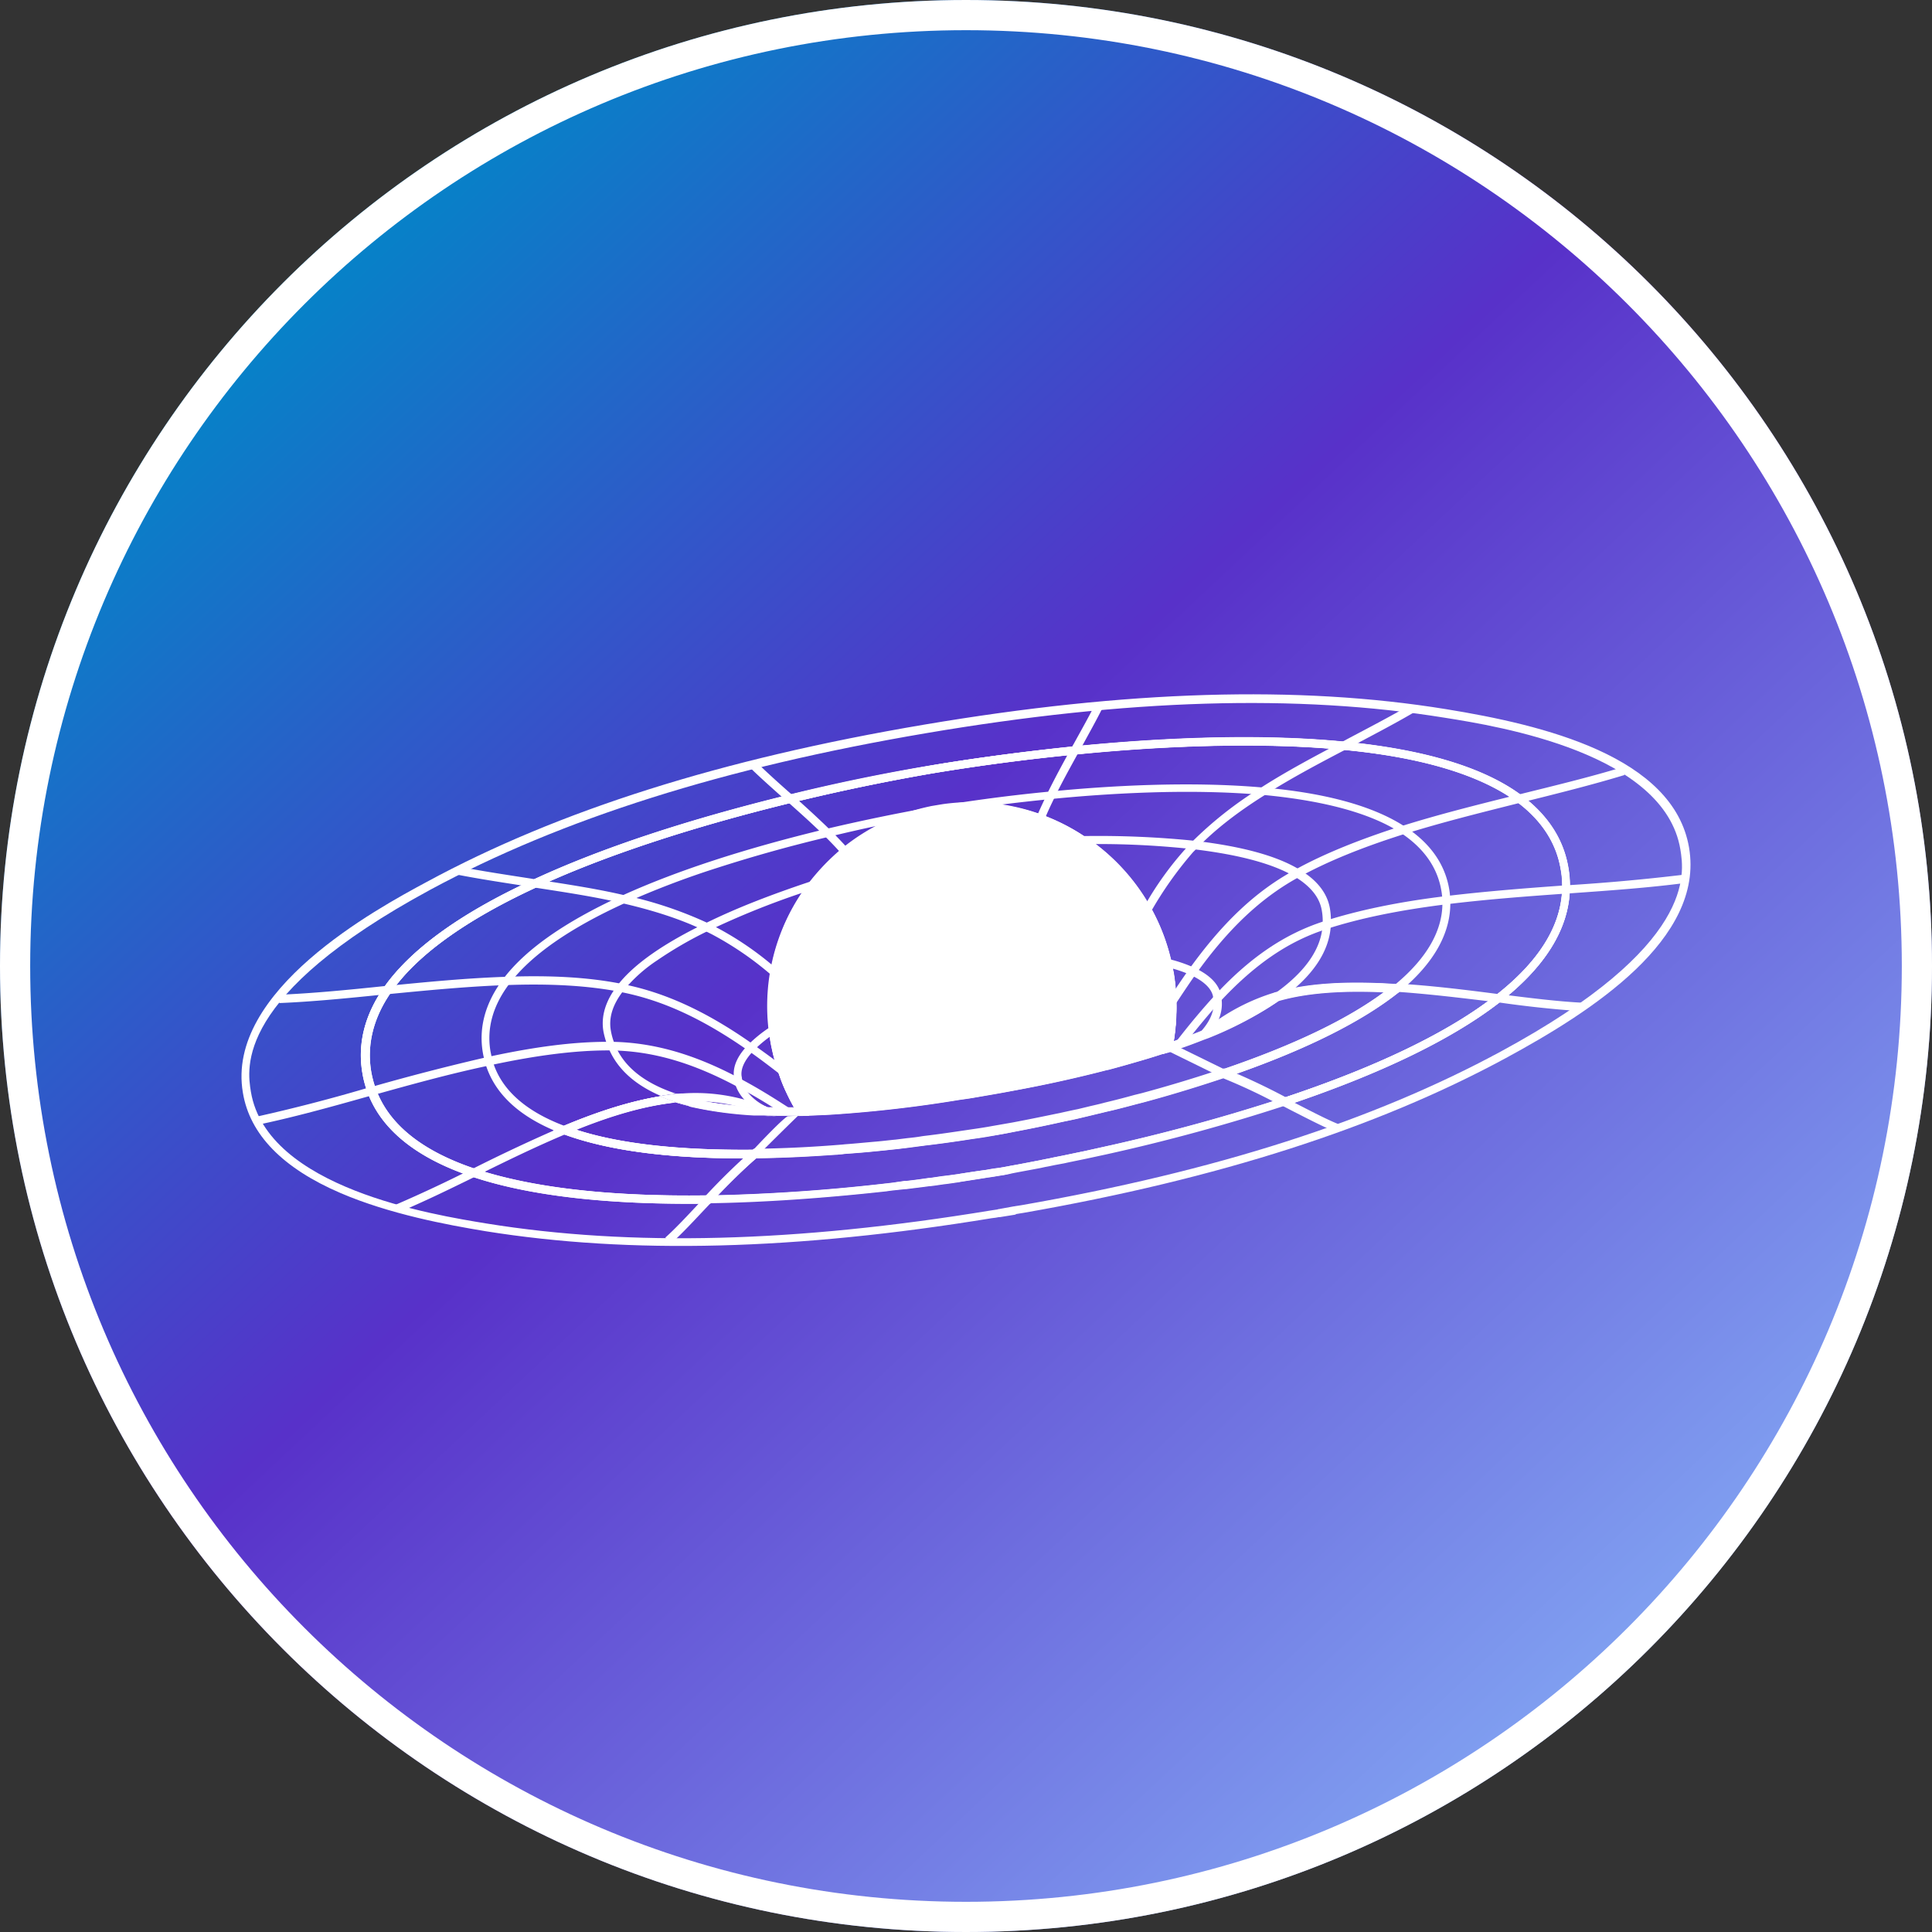 <svg width="32" height="32" viewBox="0 0 32 32" fill="none" xmlns="http://www.w3.org/2000/svg">
    <rect x="0" y="0" width="32" height="32" fill="#333333" stroke="none"/>
    <path d="M16 32c8.837 0 16-7.163 16-16S24.837 0 16 0 0 7.163 0 16s7.163 16 16 16z" fill="url(#a)"/>
    <path d="M16 31.75c8.698 0 15.75-7.052 15.75-15.75S24.698.25 16 .25.25 7.302.25 16 7.302 31.75 16 31.75z" stroke="#fff" stroke-width=".5"/>
    <path d="m16.812 20.119-.248.04h-.018c-.018.005-.037.005-.055.01l-.064.008c-3.243.532-5.987.6-8.382.216-.644-.106-1.593-.284-2.404-.632-.958-.412-1.504-.97-1.618-1.662-.289-1.69 2.216-3.046 3.042-3.49 2.189-1.187 4.887-2.039 8.244-2.607 3.358-.568 6.189-.655 8.643-.256 1.604.26 3.766.778 4.024 2.293.258 1.514-1.612 2.716-3.042 3.49-2.135 1.154-4.745 1.993-7.983 2.56l-.064.01c-.019.005-.037.005-.055.009-.011.01-.016.01-.02.01zm-.28-.092h.009l.252-.046h.005c.018-.005.036-.005.054-.009l.065-.01c3.22-.563 5.817-1.396 7.942-2.546 3.243-1.754 3.036-2.954 2.973-3.348-.265-1.594-3.004-2.038-3.902-2.18-2.442-.395-5.254-.312-8.598.257-3.343.568-6.023 1.415-8.203 2.591-3.243 1.755-3.037 2.955-2.973 3.35.27 1.593 3.01 2.033 3.909 2.18 2.382.384 5.112.315 8.34-.216l.065-.01c.018-.004.037-.004.055-.008l.007-.005z" fill="#fff"/>
    <path d="M16.569 19.472c-.064.01-.133.023-.206.032-.138.023-.293.046-.463.073l-.018.005c-.073.009-.151.023-.234.032-.073.009-.15.023-.233.032H15.4c-.123.018-.256.032-.389.05h-.018l-.17.018c-.046.005-.096.01-.142.019h-.006c-1.04.114-2.03.183-2.936.197-1.649.023-2.973-.128-3.925-.449-.913-.307-1.495-.774-1.722-1.388a1.789 1.789 0 0 1-.087-.325c-.08-.48.037-.957.353-1.41.44-.632 1.273-1.237 2.478-1.791 1.128-.524 2.556-.994 4.241-1.407a30.944 30.944 0 0 1 2.341-.483 40.665 40.665 0 0 1 2.373-.316c1.19-.121 2.931-.23 4.474-.078 1.324.128 2.314.426 2.937.889.435.325.7.728.778 1.208.02.116.027.232.023.349-.018.655-.407 1.282-1.154 1.864-.794.616-1.994 1.198-3.566 1.72a31.308 31.308 0 0 1-2.954.806l-.352.076-.267.055-.087.019-.146.027c-.05.01-.105.023-.161.032l-.087.019c-.17.032-.325.06-.463.087a2.157 2.157 0 0 1-.197.038zm-1.585.091h.023c.128-.013.256-.031.38-.05h.013c.079-.01.156-.023.234-.032.078-.009.161-.023.234-.032l.018-.005c.17-.027.322-.05.458-.068.147-.023.261-.04.408-.069.137-.023.293-.055.463-.087l.087-.018c.05-.01.105-.019.155-.032l.142-.028.087-.018c.087-.018.174-.037.266-.055l.352-.078c.037-.01.07-.014.106-.023 1.02-.23 1.97-.495 2.837-.78 1.557-.517 2.744-1.09 3.522-1.7.715-.556 1.086-1.148 1.104-1.761a1.535 1.535 0 0 0-.023-.323c-.073-.443-.322-.82-.728-1.122-.605-.443-1.567-.737-2.867-.861-1.535-.147-3.266-.04-4.448.078a35.41 35.41 0 0 0-2.363.311 34.59 34.59 0 0 0-2.332.486c-1.652.403-3.115.884-4.219 1.397-1.181.547-1.995 1.133-2.423 1.747-.293.421-.402.865-.33 1.31.018.103.045.204.081.302.215.577.766 1.017 1.64 1.31.939.316 2.244.463 3.88.44a29.78 29.78 0 0 0 2.926-.197h.01c.047-.004.095-.01.142-.019l.164-.023h.001z" fill="#fff"/>
    <path d="m11.219 18.126-.014-.005h-.013l.013.129c.04-.005.078-.005.121-.01.107-.008.215-.01.322-.005a3.609 3.609 0 0 1-.43-.11zm1.271.34h.024-.024zm.226-.12.015-.004-.015.003zm.05-.008h-.003v.007h.009l-.005-.007zm13.211-3.954c-.078-.481-.343-.884-.778-1.209-.623-.463-1.612-.76-2.937-.889-1.543-.15-3.284-.04-4.473.078-1.08.11-1.951.242-2.372.316-.421.074-1.275.226-2.343.486-1.685.412-3.115.883-4.241 1.406-1.206.554-2.039 1.158-2.479 1.79-.316.454-.434.93-.352 1.41a1.717 1.717 0 0 0 .107.377c.241.589.815 1.039 1.702 1.338.953.322 2.277.472 3.926.449h.027l.018-.023c.238-.252.494-.512.75-.733l.015-.014.142-.123h-.218c-1.223.011-2.209-.098-2.93-.333h-.006l.008-.003c.633-.255 1.157-.396 1.64-.45h.003c.354.11.788.18 1.293.21a6.414 6.414 0 0 1-1.042-.144l-.063-.018a4.33 4.33 0 0 1-.176-.051l-.014-.003h-.004a2.297 2.297 0 0 1-.247-.092c-.47.079-.99.237-1.604.495l-.15.064-.009.004.161.06c.72.27 1.733.408 3.005.403-.215.192-.421.408-.618.614-1.622.023-2.914-.129-3.848-.44-.843-.282-1.384-.701-1.615-1.25a.866.866 0 0 1-.025-.061l-.024-.068a1.666 1.666 0 0 1-.058-.235c-.073-.443.036-.888.33-1.31.424-.613 1.237-1.2 2.419-1.744 1.104-.513 2.565-.995 4.218-1.397a34.32 34.32 0 0 1 2.332-.486 35.94 35.94 0 0 1 2.363-.312c1.182-.12 2.913-.224 4.448-.077 1.3.123 2.262.416 2.867.86.408.303.655.679.728 1.123.02.106.027.215.023.323-.018.613-.389 1.204-1.103 1.763-.774.604-1.952 1.177-3.495 1.69-.257-.133-.532-.27-.806-.39 1.195-.42 2.107-.879 2.711-1.364l.133-.11h-.027l-.147-.008c-.851-.055-1.488-.01-1.997.137l-.013.005-.014.009a5.73 5.73 0 0 1-1.145.604l-.064.023c-.124.05-.257.1-.39.146l-.082.028.002-.015.014-.095c.024-.184.034-.37.03-.554 0-.03 0-.059-.004-.088-.004-.03-.003-.059-.006-.089l-.007-.09a3.15 3.15 0 0 0-.029-.21c-.007-.04-.017-.08-.024-.121a3.318 3.318 0 0 0-.583-1.312l-.052-.069-.057-.072a3.408 3.408 0 0 0-1.465-1.043 3.41 3.41 0 0 0-1.796-.144h-.014a3.42 3.42 0 0 0-2.02 1.243l-.014.017a3.459 3.459 0 0 0-.366.59c-.011.026-.02.041-.029.063-.045.1-.085.203-.12.307a5.25 5.25 0 0 0-.029.085c-.01.028-.017.056-.025.084l-.018.066c0 .004 0 .008-.003.012a.168.168 0 0 0-.006.022l-.014.058a.02.02 0 0 0 0 .007v.006l-.01.046a1.425 1.425 0 0 1-.009.04l-.016.09a4.262 4.262 0 0 0-.036.267 3.432 3.432 0 0 0 .01.699l.016.112c0 .007 0 .015.004.022v.005l.002.018a.01.01 0 0 0 0 .004c0 .008.003.015.004.022l.008.048c.03.158.07.313.12.465.067.205.153.403.259.591h.003c.017.032.036.064.055.096l.02.033h.04-.062l-.165.007h.007c.04 0 .077 0 .115-.002H13.272l.121-.005-.063-.1a3.103 3.103 0 0 1-.311-.664 3.169 3.169 0 0 1-.124-.494c-.01-.06-.018-.115-.023-.175a3.123 3.123 0 0 1 .028-.93 3.221 3.221 0 0 1 1.14-1.956 3.288 3.288 0 0 1 1.43-.669l.013-.002.07-.012.08-.014a3.26 3.26 0 0 1 2.254.509 3.234 3.234 0 0 1 1.37 1.988c.009.055.023.11.032.17.026.15.041.304.046.457.005.24-.016.48-.063.716 0 .01-.003.02-.005.03l-.023.119.115-.037.047-.016.15-.053a8 8 0 0 0 .393-.146l.064-.023a6.028 6.028 0 0 0 1.164-.614c.458-.128 1.035-.174 1.768-.142l-.005.004c-.614.461-1.52.895-2.689 1.292l-.178.06h.002l.172.068.015.005c.333.135.658.289.974.46l.028.014h.018c1.572-.524 2.771-1.104 3.564-1.722.746-.582 1.136-1.21 1.154-1.865a1.772 1.772 0 0 0-.023-.348zm-13.21 3.954h-.004v.007h.009l-.005-.007zm-.035.007-.017.003.017-.003zm-.006.137h.007l.078.002h.062c-.054 0-.107-.003-.157-.006h-.055a.02.02 0 0 0-.007 0l.072.004zm-1.534-.357.013.129c.04-.005.078-.005.12-.01.108-.008.216-.01.323-.005a3.668 3.668 0 0 1-.428-.11l-.014-.004h-.014zm.027.005-.014-.005h-.013l.013.129c.04-.005.078-.005.12-.01.108-.008.216-.01.323-.005a3.634 3.634 0 0 1-.43-.113v.004zm1.497.215.015-.003-.015.003zm.05-.007h-.003v.007h.009l-.005-.007zm0 .001h-.003v.006h.009l-.005-.006zm-.05.006.015-.003-.015.003zm-1.497-.22-.014-.004h-.013l.013.129c.04-.005.078-.005.121-.01.107-.008.215-.01.322-.005a3.609 3.609 0 0 1-.43-.11z" fill="#fff"/>
    <path d="m11.219 18.126-.014-.005h-.013l.013.129c.04-.005.078-.005.121-.01.107-.008.215-.01.322-.005a3.609 3.609 0 0 1-.43-.11zm1.271.34h.024-.024zm.226-.12.015-.004-.015.003zm.05-.008h-.003v.007h.009l-.005-.007zm13.211-3.954c-.078-.481-.343-.884-.778-1.209-.623-.463-1.612-.76-2.937-.889-1.543-.15-3.284-.04-4.473.078-1.08.11-1.951.242-2.372.316-.421.074-1.275.226-2.343.486-1.685.412-3.115.883-4.241 1.406-1.206.554-2.039 1.158-2.479 1.79-.316.454-.434.93-.352 1.41a1.717 1.717 0 0 0 .107.377c.241.589.815 1.039 1.702 1.338.953.322 2.277.472 3.926.449h.027l.018-.023c.238-.252.494-.512.75-.733l.015-.014.142-.123h-.218c-1.223.011-2.209-.098-2.93-.333h-.006l.008-.003c.633-.255 1.157-.396 1.64-.45h.003c.354.11.788.18 1.293.21a6.414 6.414 0 0 1-1.042-.144l-.063-.018a4.33 4.33 0 0 1-.176-.051l-.014-.003h-.004a2.297 2.297 0 0 1-.247-.092c-.47.079-.99.237-1.604.495l-.15.064-.009.004.161.06c.72.27 1.733.408 3.005.403-.215.192-.421.408-.618.614-1.622.023-2.914-.129-3.848-.44-.843-.282-1.384-.701-1.615-1.25a.866.866 0 0 1-.025-.061l-.024-.068a1.666 1.666 0 0 1-.058-.235c-.073-.443.036-.888.33-1.31.424-.613 1.237-1.2 2.419-1.744 1.104-.513 2.565-.995 4.218-1.397a34.32 34.32 0 0 1 2.332-.486 35.94 35.94 0 0 1 2.363-.312c1.182-.12 2.913-.224 4.448-.077 1.3.123 2.262.416 2.867.86.408.303.655.679.728 1.123.02.106.027.215.023.323-.018.613-.389 1.204-1.103 1.763-.774.604-1.952 1.177-3.495 1.69-.257-.133-.532-.27-.806-.39 1.195-.42 2.107-.879 2.711-1.364l.133-.11h-.027l-.147-.008c-.851-.055-1.488-.01-1.997.137l-.013.005-.014.009a5.73 5.73 0 0 1-1.145.604l-.064.023c-.124.05-.257.1-.39.146l-.082.028.002-.015.014-.095c.024-.184.034-.37.03-.554 0-.03 0-.059-.004-.088-.004-.03-.003-.059-.006-.089l-.007-.09a3.15 3.15 0 0 0-.029-.21c-.007-.04-.017-.08-.024-.121a3.318 3.318 0 0 0-.583-1.312l-.052-.069-.057-.072a3.408 3.408 0 0 0-1.465-1.043 3.41 3.41 0 0 0-1.796-.144h-.014a3.42 3.42 0 0 0-2.02 1.243l-.014.017a3.459 3.459 0 0 0-.366.59c-.011.026-.02.041-.029.063-.045.1-.085.203-.12.307a5.25 5.25 0 0 0-.029.085c-.01.028-.017.056-.025.084l-.018.066c0 .004 0 .008-.003.012a.168.168 0 0 0-.006.022l-.014.058a.02.02 0 0 0 0 .007v.006l-.01.046a1.425 1.425 0 0 1-.009.04l-.016.09a4.262 4.262 0 0 0-.036.267 3.432 3.432 0 0 0 .01.699l.016.112c0 .007 0 .015.004.022v.005l.002.018a.01.01 0 0 0 0 .004c0 .008.003.015.004.022l.008.048c.03.158.07.313.12.465.067.205.153.403.259.591h.003c.017.032.036.064.055.096l.02.033h.04-.062l-.165.007h.007c.04 0 .077 0 .115-.002H13.272l.121-.005-.063-.1a3.103 3.103 0 0 1-.311-.664 3.169 3.169 0 0 1-.124-.494c-.01-.06-.018-.115-.023-.175a3.123 3.123 0 0 1 .028-.93 3.221 3.221 0 0 1 1.14-1.956 3.288 3.288 0 0 1 1.43-.669l.013-.002.07-.012.08-.014a3.26 3.26 0 0 1 2.254.509 3.234 3.234 0 0 1 1.37 1.988c.009.055.023.11.032.17.026.15.041.304.046.457.005.24-.016.48-.063.716 0 .01-.003.02-.005.03l-.023.119.115-.037.047-.016.15-.053a8 8 0 0 0 .393-.146l.064-.023a6.028 6.028 0 0 0 1.164-.614c.458-.128 1.035-.174 1.768-.142l-.005.004c-.614.461-1.52.895-2.689 1.292l-.178.06h.002l.172.068.015.005c.333.135.658.289.974.46l.028.014h.018c1.572-.524 2.771-1.104 3.564-1.722.746-.582 1.136-1.21 1.154-1.865a1.772 1.772 0 0 0-.023-.348zm-13.21 3.954h-.004v.007h.009l-.005-.007zm-.035.007-.017.003.017-.003zm-.006.137h.007l.078.002h.062c-.054 0-.107-.003-.157-.006h-.055a.02.02 0 0 0-.007 0l.072.004zm-1.534-.357.013.129c.04-.005.078-.005.12-.01.108-.008.216-.01.323-.005a3.668 3.668 0 0 1-.428-.11l-.014-.004h-.014zm.027.005-.014-.005h-.013l.013.129c.04-.005.078-.005.12-.01.108-.008.216-.01.323-.005a3.634 3.634 0 0 1-.43-.113v.004zm1.497.215.015-.003-.015.003zm0 0 .015-.003-.015.003zm-1.497-.22-.014-.004h-.013l.013.129c.04-.005.078-.005.121-.01.107-.008.215-.01.322-.005a3.609 3.609 0 0 1-.43-.11z" fill="#fff"/>
    <path d="m12.726 18.343-.024.004h-.005a7.706 7.706 0 0 1-.546-.036 5.255 5.255 0 0 1-.452-.063 3.815 3.815 0 0 1-.489-.121l-.014-.005h-.013c-.088.01-.178.023-.269.04-.463.081-.972.235-1.571.484-.62-.235-1.012-.576-1.164-1.013a1.044 1.044 0 0 1-.038-.136l-.017-.083c-.064-.376.037-.747.298-1.1l.018-.022c.354-.47.996-.918 1.912-1.335a14.394 14.394 0 0 1 1.52-.58 24.257 24.257 0 0 1 1.842-.514c.293-.07.56-.132.802-.182l.036-.007a3.25 3.25 0 0 0-.595.39c-.201.16-.381.344-.537.548l-.008.01a3.32 3.32 0 0 0-.516.965l-.029.085c-.01.028-.017.056-.025.085a.875.875 0 0 0-.01.038l-.008.027c-.003.009 0 .009-.003.013a.163.163 0 0 0-.006.021l-.014.059a.02.02 0 0 0 0 .007v.006l-.01.046-.01.04-.002.015-.014.07a3.135 3.135 0 0 0-.036.272l-.006.091a3.432 3.432 0 0 0 .016.603l.017.115c0 .005.002.009.003.013l.008.056a2.138 2.138 0 0 0 .024.133l.015.066c.021.088.044.17.069.25l.02.063.026.075a2.789 2.789 0 0 0 .091.225l.029.063.03.061c.028.056.058.112.089.166l.056.096.02.032h.04-.063l-.165.008h.008c.04 0 .077 0 .114-.003h.115l.119-.004-.06-.1a3.126 3.126 0 0 1-.32-.66 3.175 3.175 0 0 1-.12-.496c-.008-.059-.018-.114-.022-.174a3.145 3.145 0 0 1 .03-.93 3.22 3.22 0 0 1 2.571-2.624v-.002l-.022-.128v-.003l-.238.043c-.353.065-.891.171-1.532.322-1.342.323-2.478.692-3.384 1.104-.921.422-1.58.875-1.952 1.356l-.018.023c-.297.394-.412.806-.339 1.228.005.028.01.055.017.08l.02.078.017.058c.15.454.524.811 1.115 1.064a3.516 3.516 0 0 0 .16.064l.027.01.023-.01.161-.066.009-.003c.63-.253 1.15-.397 1.636-.452h.007a3.777 3.777 0 0 0 .004 0l-.013-.003h-.005a2.335 2.335 0 0 1-.246-.091 4.58 4.58 0 0 1 .26-.037l.013.128c.04-.004.078-.004.12-.009.108-.008.216-.01.323-.005.188.037.378.064.569.08a7.424 7.424 0 0 0 .496.03h.004l.016-.002.017-.003.013-.002v.008H12.821c.075 0 .149.003.22.003h.114a.026.026 0 0 1-.002-.004h-.121c-.07 0-.144-.003-.218-.004h-.03l-.014-.003H12.761l-.035-.005zm.006.148h.002l.076.003h.062c-.054 0-.107-.003-.157-.006H12.663l.069.003zm-.007-.145.009.003-.01-.003zm.427.013h-.121c-.07 0-.144-.004-.218-.004h-.03l-.013-.003H12.761v.003H12.821c.074 0 .148.005.22.005h.114a.02.02 0 0 1-.002-.005l-.001.004zM19.255 17.46l.023-.121c.05-.246.073-.496.068-.747a3.11 3.11 0 0 0-.046-.455c-.009-.06-.023-.115-.032-.17a3.233 3.233 0 0 0-2.052-2.331 3.257 3.257 0 0 0-1.572-.165l-.023-.133c.312-.05.962-.151 1.786-.229.93-.092 2.295-.174 3.523-.064h.009c1.026.091 1.805.307 2.322.641l.023.014c.408.27.65.614.72 1.03.01.061.016.122.017.184.019.526-.265 1.04-.846 1.516l-.023.018h-.027c-.815-.05-1.45-.01-1.947.133a6.068 6.068 0 0 1-1.163.614l-.064.023c-.129.05-.257.1-.394.146-.064.023-.128.046-.197.069l-.105.027zm-2.681-4.132c.233.034.463.09.685.17a3.41 3.41 0 0 1 1.804 1.545c.156.279.27.58.338.892.014.06.023.12.037.178a3.576 3.576 0 0 1 0 1.14l.082-.026c.133-.046.266-.096.39-.147l.063-.023c.404-.157.788-.36 1.146-.604l.013-.01.014-.004c.504-.147 1.131-.188 1.97-.138.531-.443.792-.911.774-1.387a1.093 1.093 0 0 0-.018-.17c-.064-.37-.28-.682-.642-.93l-.018-.013c-.495-.326-1.26-.536-2.272-.633h-.01c-1.217-.11-2.578-.027-3.508.065-.311.031-.595.063-.848.095z" fill="#fff"/>
    <path d="M12.778 18.34v.004l.013-.003-.013-.001zm.382.004h-.12c-.07 0-.144-.003-.218-.004l.006.004c.075 0 .15.005.22.005h.115a.024.024 0 0 1-.003-.005zm-.418-.01-.03.005h-.002a7.51 7.51 0 0 1-1.036-.105 3.706 3.706 0 0 1-.455-.115l-.014-.004H11.2l-.01-.003c-.477-.16-.802-.401-.965-.722a1.046 1.046 0 0 1-.061-.143 1.086 1.086 0 0 1-.046-.175c-.04-.22.033-.443.216-.673.158-.19.342-.355.547-.49a6.46 6.46 0 0 1 .861-.497c.5-.239 1.015-.447 1.542-.623l.01-.003a3.31 3.31 0 0 0-.241.421l-.03.062c-.045.1-.085.203-.12.307a5.6 5.6 0 0 0-.028.085c-.01.028-.017.056-.025.084l-.019.066c0 .004 0 .008-.002.012a.162.162 0 0 0-.006.022c-.006.019-.01.04-.014.058a.02.02 0 0 0 0 .007v.006c-.005.016-.007.03-.01.047-.004.015-.01.037-.013.056l-.013.07a3.205 3.205 0 0 0-.043.771 3.203 3.203 0 0 0 .017.195l.017.116.002.012.008.056a2.138 2.138 0 0 0 .025.133l.015.066c.02.088.044.17.068.25.007.02.014.04.02.063l.027.075a2.598 2.598 0 0 0 .09.225l.03.063c.01.023.02.04.03.061.027.057.057.112.088.166l.056.096.02.032h.04-.062l-.165.008h.007c.04 0 .077 0 .115-.002h.115l.118-.005-.054-.095a3.127 3.127 0 0 1-.312-.666 3.083 3.083 0 0 1-.123-.494c-.01-.06-.018-.115-.023-.174a3.166 3.166 0 0 1 .028-.93 3.221 3.221 0 0 1 .622-1.42l.102-.133.032-.04-.013.004-.198.064-.033.011h-.005c-.003 0-.007 0-.011.004-.322.107-.625.216-.908.327-.296.116-.568.236-.816.357-.696.335-1.191.678-1.461 1.022-.206.26-.289.526-.242.783a1.352 1.352 0 0 0 .076.252c.005.014.01.027.017.04.144.327.425.582.84.763l.007.002.01.005a4.49 4.49 0 0 1 .261-.037l.013.128c.04-.004.078-.004.12-.009.108-.008.216-.01.323-.005.188.037.378.064.569.08a7.403 7.403 0 0 0 .496.031h.005l.015-.003.017-.003.014-.002-.038.002zm.432.01a.022.022 0 0 1-.003-.004h-.121c-.07 0-.143-.003-.218-.004l.007.004c.075 0 .149.004.22.004h.115zm-.385-.006.013-.002h-.013v.002zm-.04.135h.002l.076.003h.062c-.054 0-.107-.003-.157-.005h-.062l.079.002zm.411-.13h-.12c-.07 0-.144-.003-.218-.003h-.053v.004H12.829c.074 0 .148.004.219.004h.115a.023.023 0 0 1-.003-.004zM19.258 17.457l.023-.121a3.11 3.11 0 0 0 .023-1.202c-.009-.06-.023-.115-.032-.17a3.233 3.233 0 0 0-1.37-1.988l-.183-.124.22-.004c.622-.01 1.245.016 1.864.08.77.092 1.346.247 1.723.477.292.174.462.394.503.65.014.088.018.177.014.266-.023.443-.307.86-.843 1.241l-.014.01c-.302.215-.696.416-1.159.608l-.064.023c-.128.05-.256.101-.393.147a7.434 7.434 0 0 1-.198.069l-.114.038zM18.15 13.98a3.38 3.38 0 0 1 1.256 1.952c.014.06.023.12.036.178a3.576 3.576 0 0 1 0 1.14l.083-.026c.133-.046.265-.096.39-.147l.063-.023a5.74 5.74 0 0 0 1.145-.604l.014-.01c.49-.352.752-.732.77-1.128a1.01 1.01 0 0 0-.014-.233c-.036-.214-.183-.396-.439-.554-.357-.215-.916-.366-1.667-.457-.544-.06-1.09-.09-1.637-.088z" fill="#fff"/>
    <path d="M13.152 18.35h-.121c-.07 0-.143-.003-.218-.004l.007.004c.075 0 .149.004.22.004h.115a.03.03 0 0 1-.003-.004zm.245.127-.055-.095a3.125 3.125 0 0 1-.311-.666 3.083 3.083 0 0 1-.124-.494c-.009-.06-.018-.115-.023-.175l-.013-.11-.013.009-.078.05-.048.033h-.003a2.263 2.263 0 0 0-.328.267c-.17.17-.254.341-.248.503v.024a.419.419 0 0 0 .03.151.67.67 0 0 0 .132.225.887.887 0 0 0 .146.134c.08.005.164.009.25.011h.004l-.01-.004-.008-.005-.008-.004-.019-.014h-.005l-.04-.023a.818.818 0 0 1-.248-.214.487.487 0 0 1-.08-.17l-.007-.04c-.001-.016-.005-.036-.008-.054-.013-.128.06-.27.207-.421.08-.082.168-.156.262-.223a.986.986 0 0 1 .002.029l.003.018a.01.01 0 0 0 0 .005c0 .006.002.012.003.017a2.138 2.138 0 0 0 .025.133l.015.067c.02.088.043.17.068.249l.02.063.027.076a2.598 2.598 0 0 0 .09.225l.03.063.03.06c.027.057.057.113.088.167l.056.095.02.033h.04-.062l-.166.008h.008c.04 0 .077 0 .114-.003h.116l.118-.005v.005zm-.242-.121a.03.03 0 0 1-.003-.005h-.121c-.07 0-.143-.003-.218-.004l.007.005c.075 0 .149.004.22.004h.115zm-.003-.005h-.121c-.07 0-.143-.003-.218-.004h-.03l-.013.003h.05c.074 0 .149.004.22.004h.114a.038.038 0 0 1-.002-.004v.002zM19.252 17.458l.022-.12a3.11 3.11 0 0 0 .023-1.202c-.009-.06-.023-.116-.032-.17l-.023-.11.11.027c.148.035.292.084.43.146.248.115.395.262.436.43l.013.074c.033.225-.05.444-.251.655l-.01.01-.013.004c-.129.05-.257.1-.394.147l-.197.068-.114.041zm.169-1.415.013.068a3.576 3.576 0 0 1 0 1.14l.083-.026c.128-.046.252-.092.376-.143.16-.178.229-.357.206-.53-.005-.02-.005-.037-.01-.06-.032-.128-.155-.242-.362-.34a2.1 2.1 0 0 0-.306-.11zM22.108 18.742c-.206-.087-.454-.215-.715-.348l-.15-.078.063-.12.151.077c.261.133.505.262.706.344l-.055.125z" fill="#fff"/>
    <path d="m20.036 17.165-.087-.106a3.396 3.396 0 0 1 1.185-.627l.032.133c-.009.004-.023.004-.032.009-.4.125-.773.326-1.098.59zM26.178 16.748a18.36 18.36 0 0 1-1.37-.147l-.04-.004c-.536-.064-1.09-.133-1.635-.17l.007-.136c.55.032 1.104.1 1.645.17l.04.004c.508.064.962.121 1.365.142l-.012.141z" fill="#fff"/>
    <path d="m19.59 17.333-.11-.08c.234-.303.436-.541.628-.752.586-.637 1.164-1.03 1.818-1.241l.014-.005c.559-.178 1.214-.316 2.002-.412.664-.08 1.342-.133 1.992-.179l.07-.004a33.146 33.146 0 0 0 1.882-.172l.018.138c-.6.078-1.228.123-1.892.17l-.069.004c-.65.046-1.323.096-1.987.178-.78.097-1.43.23-1.98.408l-.013.005c-.627.201-1.186.586-1.759 1.204-.183.202-.38.44-.614.738z" fill="#fff"/>
    <path d="m19.471 16.63-.116-.073c.124-.192.234-.357.34-.503.549-.766 1.094-1.283 1.726-1.631l.01-.005a.095.095 0 0 0 .022-.014c.481-.265 1.063-.499 1.768-.725h.005c.6-.188 1.2-.339 1.92-.518l.04-.009c.59-.146 1.15-.282 1.68-.443l.04.128c-.53.161-1.094.302-1.685.449l-.04.01c-.717.18-1.317.33-1.917.518h-.004c-.697.22-1.27.453-1.745.714-.01.005-.014.01-.019.01l-.009.004c-.61.339-1.145.843-1.681 1.594-.101.142-.211.307-.335.495zM19.06 15.104l-.119-.07c.203-.364.447-.704.729-1.012.022-.023.045-.05.068-.073a6.312 6.312 0 0 1 1.154-.907l.014-.009c.417-.266.866-.504 1.324-.746l.069-.037c.371-.197.725-.38 1.047-.568l.07.12c-.33.193-.683.376-1.054.573l-.069.037c-.463.242-.911.48-1.33.746l-.013.01c-.465.291-.832.58-1.12.877l-.069.069c-.265.306-.5.637-.7.99zM17.296 13.587l-.128-.05c.05-.124.11-.248.183-.403.124-.252.261-.504.39-.738l.045-.078c.115-.21.238-.426.344-.636l.123.06c-.105.21-.23.43-.344.642l-.045.077c-.129.234-.266.481-.39.733-.073.15-.132.274-.178.393zM13.95 14.154a6.17 6.17 0 0 0-.302-.317c-.188-.187-.385-.362-.604-.558l-.06-.05c-.193-.174-.377-.335-.55-.504l.097-.098c.17.165.352.33.545.5l.06.05c.22.197.416.376.609.564.11.11.21.215.307.322l-.102.09zM21.176 16.565a6.04 6.04 0 0 1-1.163.614l-.065.023c-.128.05-.256.1-.394.146-.049.018-.098.036-.15.053l-.046.016-.115.037.023-.12.006-.029c-.141.047-.295.093-.46.144-.292.087-.609.17-.957.252-.348.083-.71.161-1.085.229-.17.032-.32.06-.454.08-.128.019-.284.046-.458.074a20.999 20.999 0 0 1-2.098.242c-.146.009-.296.013-.44.017h-.015c.006.012.013.023.02.033l.063.1h.01c.085-.002.17-.006.254-.01l.127-.007a21.503 21.503 0 0 0 2.106-.243c.074-.01.145-.02.212-.031l.115-.02.04-.007c.032-.004.062-.01.09-.015.133-.023.289-.05.459-.082a21.329 21.329 0 0 0 1.54-.341h.008c.179-.047.348-.095.513-.143.178-.05.343-.106.499-.156l.04-.014a5.57 5.57 0 0 0 .157-.055c.137-.046.265-.096.393-.146l.065-.023a6.032 6.032 0 0 0 1.163-.614c.456-.128 1.03-.174 1.758-.142l.005-.005c-.729-.03-1.308.015-1.766.143zm-8.44 1.777-.03.005h-.003a7.536 7.536 0 0 1-1.036-.106 3.71 3.71 0 0 1-.455-.114l-.014-.005h-.014c-.085.01-.172.021-.261.037-.471.078-.99.236-1.602.494l-.15.064-.01.005.01.004.148.056c.755.282 1.827.421 3.187.403h.026c.396-.005.822-.023 1.262-.055l.077-.004c.028-.005.06-.005.092-.01l.037-.004c.183-.013.362-.027.536-.046.105-.009.206-.022.302-.031l.197-.023c.087-.01.174-.024.256-.033l.024-.004c.274-.032.54-.07.796-.11.137-.018.252-.037.348-.055.096-.018.216-.037.33-.064.27-.05.536-.106.802-.165a7.78 7.78 0 0 0 .279-.06l.188-.045c.087-.023.174-.04.266-.064.165-.037.334-.083.508-.129l.105-.027c.04-.01.078-.023.12-.032l.013-.005c.415-.117.817-.24 1.192-.365l.017-.006h.005c1.284-.435 2.252-.917 2.88-1.431l.124-.102.009-.008-.174-.009c-.852-.055-1.489-.01-1.998.137l-.013.005-.014.01a5.726 5.726 0 0 1-1.145.604l-.064.023c-.124.05-.256.1-.39.146l-.061.022h-.002l-.129.046-.035.012c-.141.047-.295.094-.46.145-.292.087-.609.169-.957.252-.348.082-.71.16-1.085.228-.17.033-.32.06-.454.08-.128.02-.284.047-.458.074a20.999 20.999 0 0 1-2.098.243c-.146.008-.296.013-.44.016h-.055c-.038 0-.074.004-.11.004h-.124c-.07 0-.143-.003-.217-.004h-.053v.01H12.821c.074 0 .148.004.22.004h.114a.03.03 0 0 1-.003-.004h.003l.056.095.02.033h.167l.254-.01.128-.007a21.39 21.39 0 0 0 2.106-.243c.074-.01.144-.02.211-.031l.116-.02.04-.007.09-.015c.133-.023.288-.05.458-.083a21.33 21.33 0 0 0 1.54-.34h.009c.178-.047.348-.096.512-.144.179-.05.344-.105.5-.155l.04-.015a5.57 5.57 0 0 0 .156-.054c.137-.046.266-.096.394-.147l.064-.023a6.032 6.032 0 0 0 1.164-.613c.455-.128 1.03-.174 1.758-.143h.01c-.614.463-1.517.893-2.69 1.292h-.004l-.181.06c-.326.107-.669.21-1.024.306l-.013.005c-.04.01-.078.023-.121.032l-.128.032c-.165.046-.33.087-.486.124-.091.023-.178.04-.265.064l-.188.046c-.096.018-.188.04-.28.06-.265.054-.53.11-.796.16-.129.023-.242.04-.344.06-.102.019-.21.036-.344.055-.252.037-.523.078-.792.11l-.023.004c-.08.014-.17.023-.256.033l-.197.022a6.164 6.164 0 0 1-.298.033c-.174.013-.353.032-.532.045l-.032.005c-.032.004-.06.004-.091.01l-.078.004c-.397.028-.781.046-1.143.052l-.14.003h-.032c-1.22.011-2.204-.097-2.925-.331l-.007-.003h-.004c.633-.254 1.152-.396 1.645-.452h-.005a2.335 2.335 0 0 1-.246-.091 4.49 4.49 0 0 1 .26-.037l.013.128c.04-.004.077-.004.12-.009.108-.008.216-.01.323-.005.188.037.378.064.569.08a7.445 7.445 0 0 0 .496.031h.004l.016-.003.017-.002.013-.003M12.785 16.158a5.33 5.33 0 0 0-.998-.685l-.11-.055c-.385-.187-.834-.334-1.37-.458-.467-.11-.958-.183-1.457-.26l-.08-.014c-.418-.065-.811-.124-1.192-.198l.028-.133c.38.074.774.133 1.186.197l.08.014c.505.078.995.151 1.467.261.481.103.95.26 1.397.468l.11.055c.369.193.713.43 1.026.705l-.087.103zM12.916 17.791c-.183-.142-.352-.27-.517-.385-.747-.524-1.41-.833-2.093-.97l-.046-.01c-.524-.1-1.132-.137-1.87-.11h-.004c-.664.023-1.356.092-1.965.151h-.014c-.631.065-1.227.124-1.781.147l-.005-.138c.55-.022 1.145-.08 1.773-.146h.014c.61-.06 1.3-.129 1.97-.151h.004c.747-.028 1.37.009 1.901.114l.046.01c.7.141 1.383.457 2.143.993.165.121.34.242.524.39l-.08.105z" fill="#fff"/>
    <path d="M13.083 18.36h-.04c-.07 0-.145-.004-.22-.005l-.006-.004a9.434 9.434 0 0 0-.616-.358l-.016-.008c-.707-.375-1.333-.56-1.966-.584-.03 0-.059-.003-.088-.003h-.058c-.54 0-1.16.078-1.894.233l-.069.014-.055.013c-.62.132-1.244.305-1.804.461l-.075.02-.067.018c-.651.184-1.265.353-1.837.472l-.03-.132a27.673 27.673 0 0 0 1.819-.47l.009-.002.068-.018.064-.018a37.963 37.963 0 0 1 1.813-.468l.06-.014.063-.013c.729-.156 1.345-.235 1.882-.238H10.155c.651.014 1.29.19 1.997.553l.106.055.03.017c.233.124.488.278.787.473l.008.005z" fill="#fff"/>
    <path d="m12.744 18.347-.017.003-.016.003h-.004a9.382 9.382 0 0 1-.496-.03l-.028-.007-.036-.008a2.882 2.882 0 0 0-.452-.063l-.032-.002h-.02a2.606 2.606 0 0 0-.322.005c-.04.005-.078.005-.12.009l-.014-.128v-.01c.042-.005.083-.008.124-.008.337-.024.675.01 1 .097.103.027.206.059.311.095l.04.014h.01l.013.009.038.014.009.004a.047.047 0 0 0 .012.003zM6.613 20.074l-.05-.124a22.64 22.64 0 0 0 1.241-.582l.032-.013a28.47 28.47 0 0 1 1.489-.697l.05.124c-.5.21-.998.453-1.48.692l-.031.018c-.44.215-.853.417-1.25.582zM16.574 19.468c-.064.01-.133.023-.206.032-.137.023-.293.046-.463.073l-.04.005-.21.028c-.074.009-.152.023-.234.031h-.015c-.124.019-.257.033-.39.051h-.013l-.17.018a30.7 30.7 0 0 1-3.09.211l-.161.005.11-.121c.245-.265.504-.517.774-.756l.018-.018h.023c.454-.005.944-.028 1.45-.07l.037-.004c.184-.013.363-.032.532-.046.105-.009.21-.023.312-.032l.183-.023c.087-.009.17-.018.247-.032l.028-.004c.274-.032.54-.073.792-.11.133-.019.247-.037.344-.055l.343-.06c.266-.05.531-.105.797-.16.091-.02.183-.041.28-.06l.206-.05c.082-.019.164-.037.247-.06.155-.037.316-.078.48-.124l.13-.032a23.42 23.42 0 0 0 1.332-.403l.028-.005.018.005a11.1 11.1 0 0 1 1.003.472l.146.073-.153.053a31.12 31.12 0 0 1-3.014.82l-.275.06c-.1.023-.197.04-.289.06l-.087.018-.146.027c-.05.01-.106.023-.156.032l-.087.018c-.17.032-.325.06-.462.087-.065.022-.131.038-.199.046zm-1.585.092h.019c.128-.014.256-.032.38-.05h.014c.077-.01.156-.024.229-.033.072-.008.146-.018.21-.027l.037-.005c.17-.027.322-.05.458-.068.068-.015.137-.026.206-.032.064-.01.133-.023.201-.037.138-.023.293-.055.463-.087l.087-.018c.05-.01.1-.019.156-.032l.142-.028.087-.018.288-.06.27-.06a31.579 31.579 0 0 0 2.845-.765 9.46 9.46 0 0 0-.82-.38c-.412.137-.856.275-1.319.399l-.106.027c-.174.046-.343.092-.508.128l-.247.06-.21.05c-.097.023-.189.04-.28.06-.266.06-.536.114-.802.165-.128.023-.242.046-.343.06-.102.013-.211.036-.349.054-.256.041-.522.078-.797.11l-.027.005a4.981 4.981 0 0 0-.252.032l-.183.023c-.1.009-.206.023-.316.032-.174.018-.353.032-.536.045l-.037.005c-.504.037-.984.06-1.433.069a9.81 9.81 0 0 0-.633.613 31.041 31.041 0 0 0 2.914-.21l.192-.028z" fill="#fff"/>
    <path d="m11.111 20.6-.091-.102c.164-.146.357-.353.558-.568l.115-.123.1.096-.114.12c-.206.219-.398.425-.568.576zM19.4 17.28l-.06.124.9.442.06-.124-.9-.441zM13.218 18.48l-.005.005a71.326 71.326 0 0 0-.57.562l-.074.074-.1-.07.009-.008.01-.01s.45-.483.558-.545l.165-.008h.007zM13.272 18.474h-.063l-.165.008h-.17c-.054 0-.107-.003-.157-.006H12.48a6.414 6.414 0 0 1-1.042-.143l-.063-.027a4.327 4.327 0 0 1-.177-.052l-.013-.003h-.005a2.319 2.319 0 0 1-.246-.091c.088-.015.175-.028.26-.037l.013.128c.04-.004.078-.004.12-.009.108-.008.216-.01.323-.005a5.529 5.529 0 0 0 .815.1c.085.005.165.008.25.01h.005l.015-.002.017-.003.013-.002v.006H12.825c.075 0 .149.004.22.004h.114a.03.03 0 0 1-.002-.005h.002l.056.096.02.033h.037z" fill="#fff"/>
    <path d="M19.451 17.15a2.76 2.76 0 0 1-.04.22l-.006.03-.003.006v.003l-.036.012a17.523 17.523 0 0 1-1.016.298h-.007a23.213 23.213 0 0 1-1.996.422l-.092.017-.04.007-.116.02-.211.03a22.483 22.483 0 0 1-2.113.243l-.121.007c-.084.004-.169.008-.254.01h-.17l-.02-.033-.056-.095a3.533 3.533 0 0 1-.119-.227l-.029-.063a2.202 2.202 0 0 1-.09-.225c-.01-.025-.019-.054-.028-.08l-.019-.058a3.844 3.844 0 0 1-.068-.249l-.015-.066c0-.005 0-.008-.002-.012a1.79 1.79 0 0 1-.015-.07l-.011-.058-.01-.06-.018-.121c0-.01-.002-.018-.003-.027a3.363 3.363 0 0 1 .68-2.422 3.65 3.65 0 0 1 .541-.559 3.41 3.41 0 0 1 1.488-.701l.167-.028a3.37 3.37 0 0 1 3.115 1.224c.02.024.04.048.058.072.017.024.035.046.051.07l.059.08a3.415 3.415 0 0 1 .502 1.148 1.139 1.139 0 0 1 .047.202 3.148 3.148 0 0 1 .029.21l.008.09.005.089.004.08v.007c.006.186-.003.372-.03.556z" fill="#fff"/>
    <defs>
        <linearGradient id="a" x1="4.5" y1="4" x2="27" y2="28" gradientUnits="userSpaceOnUse">
            <stop stop-color="#0088C8"/>
            <stop offset=".443" stop-color="#5831C9"/>
            <stop offset="1" stop-color="#81A3F2"/>
        </linearGradient>
    </defs>
</svg>
